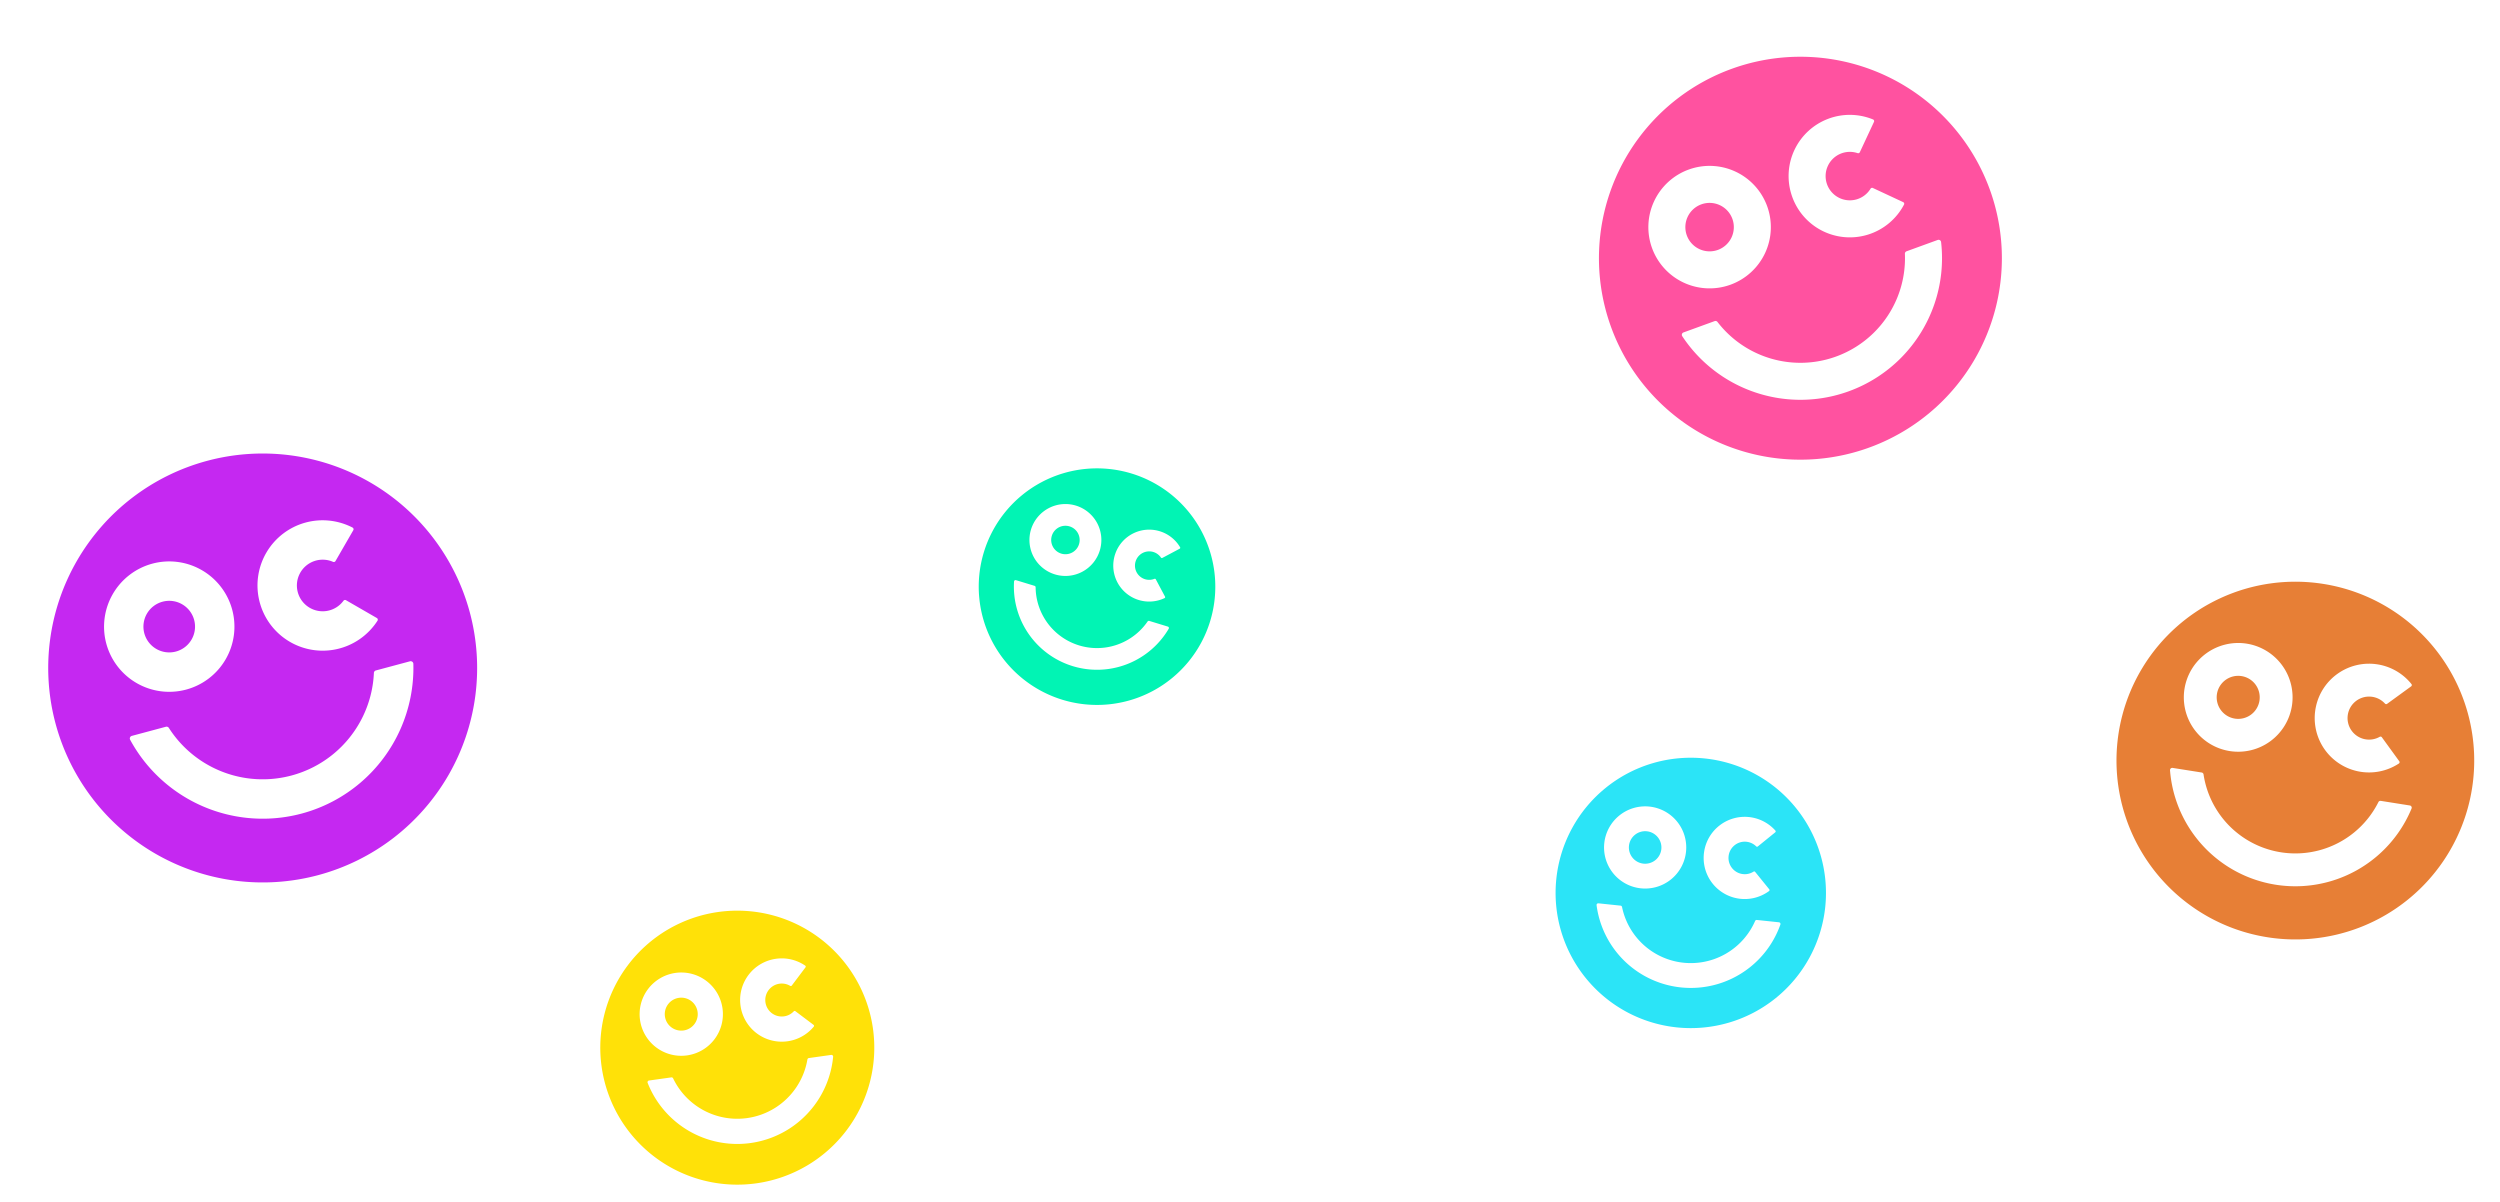 <svg xmlns="http://www.w3.org/2000/svg" width="838.917" height="403.484"><g data-name="Group 211"><path fill="#2be4f7" d="M551.488 289.809a5.457 5.457 0 1 0-4.857-5.994 5.463 5.463 0 0 0 4.857 5.994Zm20.627-35.29a45.365 45.365 0 1 0 40.372 49.858 45.363 45.363 0 0 0-40.372-49.858Zm-.25 31.193a13.78 13.78 0 0 1 23.894-7 .408.408 0 0 1-.044.59l-5.852 4.743a.406.406 0 0 1-.54-.028 5.457 5.457 0 1 0-.89 8.47.407.407 0 0 1 .535.084l4.741 5.855a.408.408 0 0 1-.078.587 13.781 13.781 0 0 1-21.765-13.3Zm-18.365-15.05a13.791 13.791 0 1 1-15.158 12.282 13.807 13.807 0 0 1 15.158-12.283Zm43.94 39.582a31.883 31.883 0 0 1-61.682-6.483.568.568 0 0 1 .621-.638l7.428.78a.568.568 0 0 1 .496.455 23.548 23.548 0 0 0 44.654 4.693.567.567 0 0 1 .578-.342l7.429.781a.568.568 0 0 1 .475.754Z" data-name="Path 3408"/><path fill="#e77f36" d="M749.937 241.14a7.22 7.22 0 1 0-6.002-8.26 7.228 7.228 0 0 0 6.002 8.26Zm29.698-45.198a60.021 60.021 0 1 0 49.892 68.67 60.02 60.02 0 0 0-49.892-68.67Zm-2.488 41.198a18.233 18.233 0 0 1 32.055-7.596.54.54 0 0 1-.1.777l-8.065 5.865a.537.537 0 0 1-.713-.074 7.22 7.22 0 1 0-1.763 11.13.539.539 0 0 1 .703.148l5.856 8.06a.54.54 0 0 1-.145.77 18.234 18.234 0 0 1-27.828-19.08Zm-23.226-21.153a18.247 18.247 0 1 1-20.877 15.168 18.267 18.267 0 0 1 20.877-15.168Zm55.317 55.335a42.186 42.186 0 0 1-81.051-12.837.752.752 0 0 1 .865-.804l9.76 1.546a.751.751 0 0 1 .624.634 31.157 31.157 0 0 0 58.679 9.293.751.751 0 0 1 .788-.41l9.76 1.547a.752.752 0 0 1 .575 1.032Z" data-name="Path 3409"/><path fill="#ff52a0" d="M576.464 83.86a8.132 8.132 0 1 0-10.423-4.863 8.141 8.141 0 0 0 10.423 4.862Zm4.582-60.744a67.605 67.605 0 1 0 86.644 40.417 67.604 67.604 0 0 0-86.644-40.417Zm20.04 41.947a20.536 20.536 0 0 1 27.435-24.984.608.608 0 0 1 .326.82L624.1 51.075a.6.6 0 0 1-.743.316 8.132 8.132 0 1 0 4.339 11.927.606.606 0 0 1 .774-.237l10.175 4.747a.608.608 0 0 1 .28.837 20.538 20.538 0 0 1-37.84-3.602Zm-34.43-8.16a20.553 20.553 0 1 1-12.287 26.341 20.576 20.576 0 0 1 12.287-26.341Zm84.71 24.317a47.513 47.513 0 0 1-86.856 31.601.846.846 0 0 1 .413-1.263l10.456-3.805a.846.846 0 0 1 .956.286 35.094 35.094 0 0 0 62.886-22.88.845.845 0 0 1 .548-.833l10.46-3.805a.847.847 0 0 1 1.136.699Z" data-name="Path 3410"/><path fill="#c528f1" d="M59.032 218.636a8.657 8.657 0 1 0-10.604-6.12 8.667 8.667 0 0 0 10.604 6.12Zm10.477-63.993a71.965 71.965 0 1 0 88.148 50.873 71.965 71.965 0 0 0-88.148-50.873Zm17.373 46.337a21.86 21.86 0 0 1 31.404-23.958.647.647 0 0 1 .27.9l-5.974 10.352a.643.643 0 0 1-.818.267 8.657 8.657 0 1 0 3.499 13.049.646.646 0 0 1 .842-.18l10.352 5.975a.648.648 0 0 1 .217.913 21.863 21.863 0 0 1-39.792-7.318Zm-35.758-11.838A21.878 21.878 0 1 1 35.66 215.94a21.903 21.903 0 0 1 15.465-26.798Zm87.584 33.62a50.581 50.581 0 0 1-95.036 25.48.9.9 0 0 1 .554-1.302l11.446-3.068a.9.9 0 0 1 .991.39 37.357 37.357 0 0 0 68.803-18.448.9.9 0 0 1 .664-.833l11.444-3.069a.9.9 0 0 1 1.134.85Z" data-name="Path 3411"/><path fill="#01f4b4" d="M356.121 185.77a4.775 4.775 0 1 0-3.165-5.962 4.78 4.78 0 0 0 3.165 5.961Zm23.609-26.867a39.692 39.692 0 1 0 26.352 49.562 39.692 39.692 0 0 0-26.352-49.562Zm-5.421 26.75a12.057 12.057 0 0 1 21.69-2.024.357.357 0 0 1-.137.5l-5.82 3.095a.355.355 0 0 1-.461-.113 4.775 4.775 0 1 0-2.179 7.125.356.356 0 0 1 .448.162l3.098 5.822a.358.358 0 0 1-.165.491 12.059 12.059 0 0 1-16.47-15.056Zm-13.264-15.99a12.067 12.067 0 1 1-15.07 8.011 12.08 12.08 0 0 1 15.07-8.01Zm31.134 41.33a27.9 27.9 0 0 1-51.898-15.867.5.5 0 0 1 .64-.446l6.251 1.91a.5.5 0 0 1 .35.473 20.6 20.6 0 0 0 37.572 11.486.5.5 0 0 1 .554-.195l6.25 1.91a.5.5 0 0 1 .281.729Z" data-name="Path 3412"/><path fill="#ffe108" d="M229.378 345.791a5.53 5.53 0 1 0-6.247-4.707 5.537 5.537 0 0 0 6.247 4.707Zm11.633-39.757a45.973 45.973 0 1 0 51.925 39.127 45.974 45.974 0 0 0-51.925-39.127Zm7.403 30.734a13.966 13.966 0 0 1 21.78-12.743.414.414 0 0 1 .1.592l-4.595 6.099a.411.411 0 0 1-.54.106 5.53 5.53 0 1 0 1.202 8.546.413.413 0 0 1 .548-.049l6.1 4.596a.414.414 0 0 1 .066.597 13.967 13.967 0 0 1-24.66-7.744Zm-21.751-10.293a13.976 13.976 0 1 1-11.895 15.785 13.992 13.992 0 0 1 11.895-15.785Zm52.91 28.145a32.314 32.314 0 0 1-62.248 8.748.576.576 0 0 1 .454-.782l7.496-1.053a.576.576 0 0 1 .598.32 23.866 23.866 0 0 0 45.064-6.334.575.575 0 0 1 .486-.472l7.496-1.054a.576.576 0 0 1 .654.627Z" data-name="Path 3413"/></g></svg>